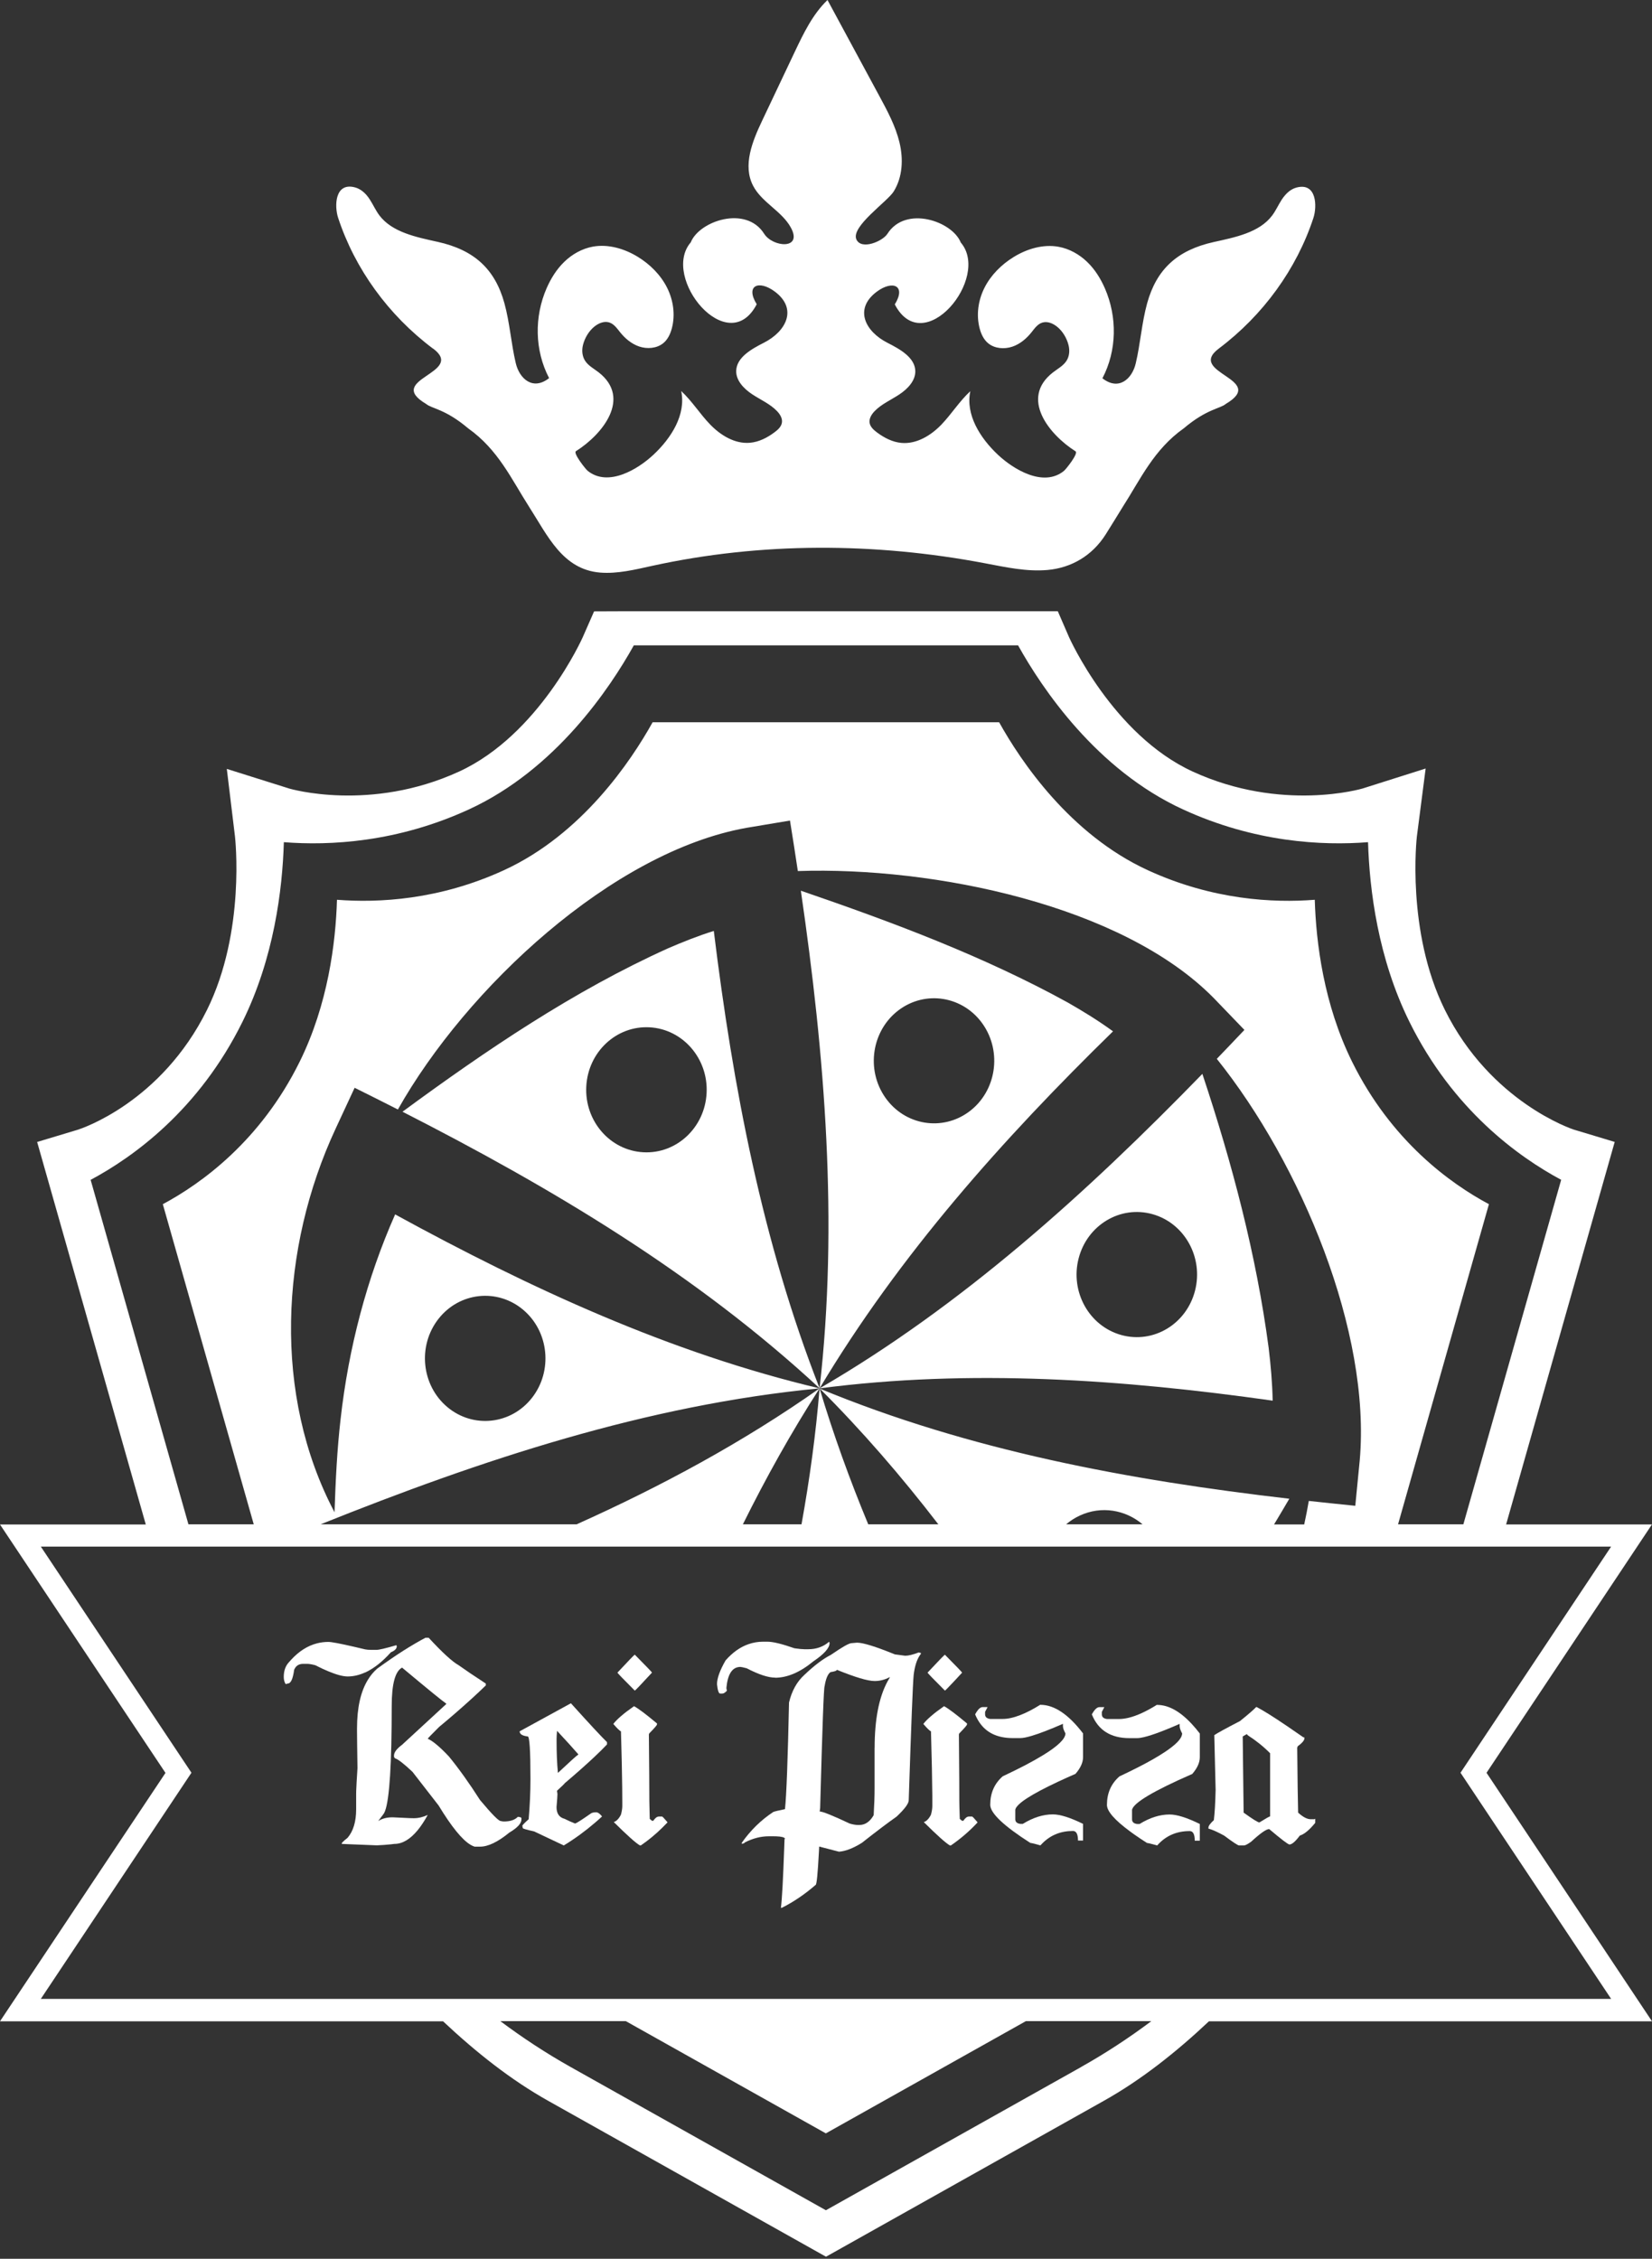 <svg width="381" height="521" viewBox="0 0 381 521" fill="none" xmlns="http://www.w3.org/2000/svg">
<rect x="0" y="0" width="381" height="521" fill="#333333" stroke="none"/>
<path d="M154.02 218.76C132.343 228.55 112.267 242.14 92.826 256.428C127.059 273.893 160.421 293.704 189.029 320.226C175.802 286.469 169.036 250.683 164.623 214.727C161.022 215.851 157.456 217.269 154.02 218.76ZM162.963 252.126C162.563 260.082 156.02 266.205 148.359 265.777C140.698 265.362 134.803 258.566 135.214 250.61C135.615 242.654 142.158 236.53 149.818 236.958C157.479 237.374 163.375 244.169 162.963 252.126Z" fill="white"/>
<path d="M256.695 237.886C253.365 235.454 249.787 233.254 246.304 231.262C226.828 220.543 205.822 212.697 184.699 205.449C190.23 243.41 193.383 281.922 189.018 320.237C207.493 289.34 231.335 262.672 256.695 237.886ZM223.58 256.353C217.367 261.034 208.682 259.604 204.175 253.163C199.668 246.71 201.044 237.691 207.246 233.01C213.46 228.329 222.144 229.759 226.652 236.199C231.159 242.653 229.782 251.672 223.58 256.353Z" fill="white"/>
<path d="M293.516 323.072C293.434 318.989 293.069 314.871 292.587 310.874C289.739 289.425 284.172 268.33 277.3 247.699C250.575 275.186 222.014 301.048 189.028 320.236C223.862 315.69 258.918 318.183 293.516 323.072ZM248.763 290.256C250.751 282.556 258.365 277.985 265.779 280.051C273.193 282.116 277.594 290.024 275.605 297.723C273.617 305.423 266.003 309.994 258.589 307.929C251.175 305.863 246.774 297.956 248.763 290.256Z" fill="white"/>
<path d="M99.913 80.42C107.456 86.091 88.522 87.399 98.289 93.18C99.584 94.28 102.702 94.329 107.986 98.814C114.917 103.715 118.001 110.62 122.037 116.915C126.309 123.576 129.769 131.373 138.418 132.07C142.443 132.387 146.456 131.385 150.41 130.518C175.593 125.005 201.824 125.115 227.149 129.919C231.926 130.823 236.751 131.899 241.588 131.471C247.142 130.97 251.897 128.146 254.98 123.307C256.333 121.192 257.616 119.029 258.946 116.902C262.994 110.608 266.077 103.703 273.008 98.802C278.304 94.316 281.422 94.267 282.705 93.167C292.473 87.386 273.538 86.091 281.081 80.408C291.331 72.696 299.039 62.05 302.911 50.269C303.782 47.629 303.699 41.97 298.957 43.278C298.357 43.449 297.815 43.742 297.333 44.109C296.65 44.634 296.097 45.319 295.626 46.015C294.838 47.225 294.261 48.558 293.39 49.719C290.437 53.642 284.894 54.73 279.916 55.83C271.549 57.687 266.736 62.075 264.559 69.97C263.312 74.517 263.017 79.247 261.935 83.818C261.087 87.435 257.981 90.198 254.25 87.252C257.604 80.86 257.698 73.099 254.815 66.499C253.838 64.263 252.52 62.136 250.732 60.413C248.943 58.69 246.636 57.37 244.118 56.917C240.564 56.282 236.869 57.394 233.833 59.252C230.95 61.012 228.525 63.456 227.054 66.365C225.583 69.274 225.113 72.671 225.948 75.8C226.289 77.084 226.89 78.379 227.972 79.234C229.443 80.408 231.632 80.579 233.456 79.968C235.28 79.357 236.763 78.073 237.916 76.619C238.622 75.739 239.317 74.712 240.435 74.395C241.611 74.052 242.882 74.615 243.812 75.372C245.118 76.424 246.048 78.049 246.436 79.613C246.742 80.848 246.648 82.204 245.93 83.28C245.177 84.417 243.871 85.089 242.788 85.944C235.198 91.896 241.964 100.244 248.06 104.106C248.766 104.558 245.848 108.249 245.365 108.628C240.623 112.466 233.727 108.249 230.173 104.913C226.031 101.026 222.641 95.636 223.783 90.234C221.265 92.556 219.464 95.49 217.099 97.958C214.722 100.415 211.427 102.468 207.908 102.163C205.825 101.979 203.919 100.977 202.271 99.755C201.506 99.181 200.729 98.484 200.565 97.58C200.388 96.59 200.965 95.624 201.671 94.879C203.248 93.216 205.484 92.263 207.414 90.98C209.355 89.696 211.144 87.802 211.097 85.578C211.015 82.486 207.625 80.567 204.731 79.1C199.529 76.472 196.905 71.266 202.177 67.306C205.86 64.544 209.061 65.852 206.366 70.215C212.992 82.962 228.549 64.055 221.582 55.94C219.605 50.99 208.838 47.335 204.66 53.935C203.566 55.658 198.682 57.736 197.517 55.243C196.152 52.297 204.683 46.492 206.119 44.158C208.19 40.809 208.355 36.653 207.449 32.865C206.543 29.088 204.66 25.58 202.789 22.122C198.811 14.752 194.822 7.382 190.844 0C187.408 3.324 185.337 7.663 183.325 11.892C180.806 17.208 178.288 22.525 175.77 27.841C173.51 32.608 171.262 38.145 173.675 42.825C175.687 46.724 180.336 48.692 182.407 52.517C185.184 57.638 178.229 57.064 176.229 53.911C172.063 47.311 161.283 50.953 159.306 55.903C152.34 64.018 167.897 82.925 174.522 70.178C171.827 65.815 175.028 64.507 178.712 67.269C183.984 71.217 181.359 76.424 176.158 79.063C173.263 80.53 169.874 82.449 169.791 85.541C169.733 87.765 171.533 89.66 173.475 90.943C175.417 92.226 177.641 93.18 179.218 94.842C179.924 95.587 180.512 96.553 180.324 97.543C180.159 98.447 179.394 99.144 178.617 99.718C176.982 100.941 175.063 101.943 172.981 102.126C169.462 102.444 166.167 100.378 163.79 97.922C161.413 95.465 159.624 92.532 157.106 90.198C158.247 95.6 154.87 100.989 150.716 104.876C147.162 108.213 140.266 112.429 135.523 108.591C135.041 108.2 132.122 104.509 132.828 104.069C138.936 100.219 145.691 91.872 138.1 85.908C137.006 85.052 135.7 84.38 134.958 83.243C134.252 82.168 134.146 80.811 134.452 79.577C134.841 78.012 135.77 76.387 137.076 75.336C138.006 74.578 139.277 74.016 140.454 74.358C141.572 74.688 142.266 75.702 142.972 76.582C144.125 78.037 145.62 79.32 147.432 79.931C149.256 80.542 151.433 80.371 152.916 79.198C153.999 78.342 154.587 77.059 154.94 75.763C155.776 72.635 155.305 69.249 153.834 66.328C152.363 63.419 149.927 60.963 147.056 59.215C144.02 57.37 140.324 56.257 136.771 56.881C134.252 57.333 131.946 58.641 130.157 60.376C128.368 62.099 127.05 64.238 126.073 66.463C123.19 73.062 123.296 80.811 126.638 87.215C122.908 90.161 119.813 87.386 118.954 83.781C117.871 79.198 117.577 74.468 116.33 69.934C114.152 62.038 109.339 57.651 100.972 55.793C96.006 54.693 90.452 53.593 87.498 49.682C86.627 48.521 86.05 47.189 85.262 45.979C84.803 45.27 84.238 44.585 83.556 44.072C83.073 43.706 82.532 43.412 81.932 43.241C77.177 41.933 77.107 47.58 77.978 50.232C81.849 62.014 89.557 72.659 99.807 80.371L99.913 80.42Z" fill="white"/>
<path d="M370.279 450.108L356.77 429.82L342.836 408.908L356.77 387.997L370.279 367.708L380.988 351.624H347.355L372.398 263.394L362.948 260.547C362.76 260.486 343.778 254.265 333.21 232.901C324.267 214.8 326.75 193.131 326.773 192.935L328.797 177.267L314.252 181.874C314.064 181.936 295.541 187.374 275.065 177.963C256.612 169.481 246.657 147.189 246.563 146.993L243.962 140.992H143.322L137.015 141.017L134.402 146.969C134.308 147.189 124.34 169.481 105.888 177.963C85.412 187.374 66.889 181.936 66.76 181.899L52.309 177.352L54.191 192.923C54.215 193.143 56.698 214.812 47.755 232.913C37.187 254.289 18.735 260.327 18.017 260.559L8.567 263.407L33.621 351.636H0L10.721 367.733L24.23 388.021L38.163 408.933L24.23 429.844L10.721 450.133L0 466.229H102.181C109.783 473.379 117.868 479.771 126.388 484.549L190.5 520.531L254.612 484.549C263.132 479.771 271.217 473.391 278.819 466.229H381L370.291 450.133L370.279 450.108ZM20.924 272.133C30.785 266.853 45.895 255.988 55.91 235.712C63.17 221.021 65.136 205.267 65.465 194.255C76.08 195.086 91.602 194.304 108.159 186.69C128.118 177.511 140.663 158.763 146.182 148.851H234.795C240.314 158.775 252.859 177.523 272.817 186.69C289.375 194.304 304.908 195.086 315.511 194.255C315.841 205.267 317.806 221.021 325.067 235.712C335.093 255.988 350.203 266.853 360.053 272.133L337.494 351.6H322.431L343.39 277.755C334.505 273.001 320.877 263.199 311.84 244.915C305.297 231.679 303.52 217.465 303.225 207.54C293.658 208.298 279.654 207.589 264.721 200.721C246.727 192.446 235.407 175.543 230.429 166.597H150.512C145.535 175.543 134.226 192.446 116.221 200.721C101.287 207.589 87.283 208.286 77.716 207.54C77.421 217.465 75.645 231.679 69.102 244.915C60.064 263.199 46.436 272.989 37.552 277.755L58.522 351.6H43.459L20.9 272.133H20.924ZM189.017 320.238C198.867 330.065 207.94 340.588 216.413 351.6H200.244C195.996 341.37 192.218 330.933 189.017 320.238C188.158 330.798 186.722 341.248 184.851 351.6H171.33C176.661 340.845 182.51 330.346 189.017 320.238C171.354 332.68 152.478 342.849 132.978 351.6H73.938C111.007 336.726 149.206 324.027 189.017 320.238C154.561 312.074 122.234 297.139 91.131 280.114C84.588 294.878 80.375 310.999 78.551 327.327C77.751 334.269 77.398 341.382 77.151 348.813C62.888 321.766 64.606 287.863 77.386 260.376L81.787 250.904C85.118 252.554 88.448 254.228 91.767 255.915C107.536 227.914 141.204 196.467 172.189 190.943L182.192 189.269C182.816 193.143 183.427 197.03 184.004 200.916C215.472 199.865 258.778 208.824 279.831 230.114L286.997 237.557C284.891 239.794 282.761 242.006 280.631 244.23C300.095 268.528 316.217 307.259 313.593 336.848L312.569 347.322C308.992 346.968 305.426 346.589 301.849 346.198C301.543 347.982 301.19 349.791 300.789 351.624H293.835C295.023 349.657 296.188 347.677 297.353 345.697C260.461 341.419 223.65 334.624 188.994 320.263L189.017 320.238ZM263.509 351.6H245.88C246.822 350.793 247.881 350.109 249.046 349.571C254.012 347.273 259.578 348.251 263.509 351.6ZM101.099 304.24C105.924 298.043 114.679 297.09 120.645 302.101C126.612 307.112 127.53 316.205 122.705 322.402C117.88 328.598 109.124 329.552 103.158 324.541C97.192 319.53 96.274 310.436 101.099 304.24ZM249.34 476.776L190.476 509.812L131.613 476.776C126 473.623 120.586 470.079 115.397 466.192H144.334L190.465 492.078L236.595 466.192H265.533C260.343 470.079 254.941 473.623 249.316 476.776H249.34ZM284.055 461.059H9.414L44.153 408.896L9.414 356.733H371.574L336.835 408.896L371.574 461.059H284.067H284.055Z" fill="white"/>
<path d="M84.177 385.797C86.154 384.893 88.155 383.341 90.156 381.104C91.05 380.75 91.509 380.273 91.509 379.698L91.403 379.478C88.944 380.2 87.425 380.554 86.837 380.554H85.59C85.037 380.554 84.589 380.517 84.236 380.444C83.271 380.212 82.377 380.004 81.577 379.821C78.399 379.087 76.446 378.721 75.728 378.721C74.834 378.721 73.951 378.831 73.104 379.051C70.962 379.601 68.985 380.847 67.184 382.791C66.984 383.011 66.784 383.231 66.584 383.463C65.819 384.306 65.443 385.418 65.443 386.812C65.443 387.423 65.584 387.96 65.855 388.425C66.078 388.425 66.255 388.388 66.373 388.315C67.067 388.315 67.549 387.276 67.832 385.186C67.879 385.052 67.938 384.929 68.008 384.819C68.397 384.135 69.032 383.781 69.915 383.781H70.844C71.315 383.781 71.939 383.891 72.716 384.098C73.845 384.673 74.857 385.149 75.787 385.528C77.646 386.298 79.117 386.689 80.188 386.689C81.506 386.689 82.836 386.384 84.177 385.773V385.797Z" fill="white"/>
<path d="M119.432 419.066C118.726 419.787 117.655 420.141 116.208 420.141C115.996 420.141 115.76 420.105 115.478 420.031C114.996 420.031 113.407 418.418 110.7 415.179C108.194 411.256 105.805 407.919 103.534 405.145C101.474 402.957 99.85 401.589 98.65 401.051C98.65 400.977 99.509 400.085 101.251 398.35C102.592 397.238 103.863 396.162 105.075 395.111C107.664 392.862 109.994 390.748 112.042 388.756V388.328C109.241 386.495 107.158 385.089 105.817 384.123C104.31 383.28 101.992 381.154 98.862 377.756H98.132C96.602 378.563 94.955 379.528 93.189 380.64C91.26 381.862 89.212 383.268 87.011 384.869C86.188 385.578 85.481 386.421 84.881 387.399C83.187 390.124 82.339 393.877 82.339 398.68C82.339 398.863 82.339 399.071 82.339 399.328C82.339 400.843 82.386 403.679 82.445 407.846C82.281 410.315 82.186 412.063 82.151 413.077C82.151 413.37 82.139 413.603 82.139 413.774V417.33C82.139 420.166 81.48 422.366 80.162 423.906C79.915 424.101 79.703 424.272 79.527 424.419C79.056 424.822 78.821 425.079 78.821 425.201V425.311L80.198 425.372L86.917 425.641C88.141 425.592 89.212 425.507 90.142 425.409C90.436 425.385 90.707 425.348 90.965 425.311C92.813 425.311 94.602 424.248 96.343 422.134C97.12 421.18 97.897 420.007 98.65 418.626C97.579 419.127 96.508 419.384 95.425 419.384C95.225 419.384 94.884 419.384 94.39 419.359C93.543 419.323 92.26 419.261 90.542 419.176C89.212 419.176 88.106 419.469 87.223 420.044L88.365 418.528C88.965 417.868 89.424 415.778 89.753 412.258C90.071 408.873 90.259 404.18 90.318 398.154C90.33 396.675 90.342 395.135 90.342 393.498C90.342 388.426 91.142 385.48 92.731 384.649C98.756 389.684 102.145 392.447 102.91 392.948V393.058L92.731 402.444C91.483 403.373 90.871 404.204 90.871 404.925V405.243L91.083 405.561C91.813 405.781 93.154 406.82 95.131 408.689L101.156 416.45C104.145 421.376 106.605 424.395 108.547 425.531C108.864 425.715 109.17 425.861 109.465 425.947H110.712C112.56 425.947 114.819 424.871 117.455 422.708C119.326 421.596 120.256 420.581 120.256 419.689V419.371C120.256 419.225 119.973 419.115 119.42 419.054L119.432 419.066Z" fill="white"/>
<path d="M131.683 392.863L128.023 394.868L119.844 399.341C119.844 399.989 120.468 400.38 121.715 400.526C122.127 400.526 122.339 403.765 122.339 410.231C122.339 410.292 122.339 410.365 122.339 410.438C122.339 413.359 122.198 416.415 121.927 419.617C120.962 420.485 120.468 420.986 120.468 421.133L120.574 421.67C120.586 421.793 121.456 422.049 123.175 422.428L130.024 425.667C132.554 424.127 134.931 422.391 137.155 420.485C137.732 419.996 138.296 419.495 138.85 418.981C138.332 418.334 137.885 418.016 137.496 418.016C137.014 418.016 136.625 418.089 136.355 418.236C135.849 418.59 135.402 418.896 134.99 419.177C133.589 420.13 132.789 420.607 132.613 420.607C131.624 420.216 130.836 419.849 130.224 419.531C128.976 419.214 128.352 418.309 128.352 416.83C128.423 416.048 128.47 415.425 128.505 414.924C128.541 414.386 128.564 414.007 128.564 413.812L128.458 413.054C129.635 411.978 130.224 411.404 130.224 411.331C132.918 409.045 135.19 407.028 137.049 405.281C138.191 404.217 139.167 403.24 139.991 402.372V401.834C138.626 400.502 135.86 397.52 131.683 392.888V392.863ZM133.342 404.731C133.06 404.877 131.506 406.271 128.67 408.935C128.458 406.65 128.364 404.242 128.364 401.712V401.064C128.364 400.685 128.4 400.074 128.47 399.231C130.635 401.553 132.259 403.35 133.354 404.621V404.731H133.342Z" fill="white"/>
<path d="M152.641 419.003H151.911C151.581 419.003 151.228 419.248 150.852 419.724C150.793 419.798 150.734 419.883 150.675 419.969H150.369C150.369 419.969 150.158 419.822 149.852 419.541C149.852 419.235 149.828 418.954 149.828 418.673C149.781 417.048 149.757 415.96 149.757 415.447C149.757 412.574 149.722 407.429 149.651 400.023L149.757 399.803C150.934 398.605 151.523 397.92 151.523 397.749V397.529C148.992 395.403 147.227 394.083 146.227 393.545C143.873 395.183 142.285 396.552 141.449 397.639C142.297 398.629 142.885 399.204 143.214 399.363C143.367 404.63 143.462 408.883 143.497 412.134C143.509 413.467 143.52 414.64 143.52 415.642V416.608C143.52 417.133 143.414 417.781 143.214 418.551C142.744 419.48 142.191 420.066 141.555 420.274C144.603 423.293 146.604 425.09 147.58 425.664H147.792C149.593 424.43 151.24 423.061 152.746 421.57C153.147 421.179 153.535 420.788 153.912 420.384V420.274C153.182 419.406 152.77 418.979 152.664 418.979L152.641 419.003Z" fill="white"/>
<path d="M146.404 389.954C146.487 389.954 147.817 388.573 150.37 385.799C150.37 385.713 149.04 384.332 146.404 381.668C146.299 381.668 144.969 383.049 142.403 385.799C142.403 385.909 143.733 387.29 146.404 389.954Z" fill="white"/>
<path d="M208.767 381.911L206.378 381.594C201.965 379.797 199.058 378.893 197.658 378.893L196.41 379.003C195.834 379.003 194.315 379.858 191.844 381.557C191.774 381.606 191.703 381.655 191.632 381.704C189.797 382.632 187.761 384.185 185.501 386.336C183.783 387.9 182.606 390.027 181.971 392.703C181.688 405.891 181.382 414.092 181.041 417.294C179.617 417.587 178.723 417.795 178.346 417.941C175.51 419.811 173.086 422.183 171.074 425.055V425.275C171.403 425.275 171.65 425.165 171.803 424.957C173.639 424.028 175.475 423.551 177.311 423.551H178.346C178.605 423.551 178.829 423.551 179.052 423.564C180.241 423.612 180.912 423.784 181.041 424.089C181.041 424.162 181.006 424.199 180.935 424.199C180.912 424.896 180.888 425.556 180.865 426.204C180.606 433.451 180.359 438.071 180.1 440.051H180.312C182.995 438.706 185.595 436.947 188.102 434.771C188.349 434.771 188.596 432.217 188.867 427.12C188.89 426.741 188.902 426.338 188.926 425.922L193.492 427.108C195.01 426.998 196.775 426.313 198.787 425.055C202.212 422.354 204.883 420.349 206.778 419.017C208.649 417.257 209.579 415.998 209.579 415.24C209.579 414.886 209.602 414.544 209.614 414.202C210.155 397.641 210.52 388.34 210.72 386.336C210.744 386.103 210.779 385.871 210.814 385.651C211.108 383.794 211.638 382.4 212.379 381.484V381.264L211.862 381.154C210.567 381.655 209.52 381.911 208.743 381.911H208.767ZM201.706 403.153V412.429C201.706 414.263 201.635 416.353 201.494 418.687C200.623 420.203 199.517 420.948 198.175 420.948H197.869C197.363 420.948 196.74 420.838 195.998 420.63C192.033 418.76 189.714 417.832 189.043 417.832L189.149 417.074C189.655 398.313 189.997 388.927 190.185 388.927C190.456 387.203 190.915 386.128 191.538 385.688C192.503 385.541 192.997 385.37 192.997 385.15C197.234 386.873 200.141 387.741 201.718 387.741C202.906 387.741 204.059 387.448 205.142 386.873H205.248C205.048 387.203 204.848 387.546 204.66 387.888C202.694 391.567 201.718 396.651 201.718 403.153H201.706Z" fill="white"/>
<path d="M178.754 386.983C181.579 386.983 184.521 385.724 187.58 383.206C190.075 381.52 191.322 380.114 191.322 379.002C191.322 378.929 191.287 378.819 191.217 378.684C189.887 379.833 188.286 380.407 186.439 380.407H185.509C185.003 380.407 184.25 380.334 183.226 380.187C180.366 379.185 178.295 378.672 177.001 378.672H175.965C174.8 378.672 173.682 378.867 172.6 379.246C170.705 379.906 168.952 381.153 167.339 382.986C166.021 385.284 165.362 387.117 165.362 388.486C165.515 389.928 165.762 390.637 166.092 390.637H166.61C166.88 390.637 167.233 390.417 167.645 389.989L167.539 389.452V389.232C167.834 386.237 168.81 384.661 170.481 384.502C170.576 384.502 170.67 384.49 170.764 384.49C170.952 384.49 171.435 384.6 172.223 384.807C174.989 386.249 177.177 386.958 178.766 386.958L178.754 386.983Z" fill="white"/>
<path d="M224.152 419.003H223.423C223.046 419.003 222.622 419.321 222.175 419.969H221.869C221.869 419.969 221.658 419.822 221.352 419.541C221.281 417.414 221.246 416.058 221.246 415.447C221.246 414.31 221.246 412.807 221.234 410.961C221.222 408.138 221.187 404.496 221.151 400.023L221.257 399.803C222.434 398.605 223.023 397.92 223.023 397.749V397.529C220.492 395.403 218.727 394.083 217.727 393.545C215.373 395.183 213.785 396.552 212.949 397.639C213.797 398.629 214.385 399.204 214.714 399.363C214.891 405.767 214.997 410.692 215.02 414.127C215.02 414.677 215.02 415.178 215.02 415.654V416.62C215.02 417.145 214.914 417.793 214.714 418.563C214.244 419.492 213.691 420.079 213.055 420.286C216.103 423.305 218.104 425.102 219.08 425.676H219.292C221.563 424.112 223.599 422.352 225.423 420.396V420.286C224.694 419.419 224.282 418.991 224.176 418.991L224.152 419.003Z" fill="white"/>
<path d="M217.928 389.954C217.987 389.954 218.634 389.306 219.858 387.998C220.411 387.4 221.093 386.678 221.894 385.811C221.894 385.725 220.564 384.344 217.928 381.68C217.822 381.68 216.516 383.024 214.009 385.713C213.986 385.737 213.95 385.774 213.927 385.798C213.927 385.908 215.257 387.29 217.928 389.954Z" fill="white"/>
<path d="M239.934 393.203C238.262 394.254 236.733 395.049 235.332 395.586C233.802 396.185 232.437 396.491 231.237 396.491H228.354C227.577 396.381 227.189 396.026 227.189 395.415V394.853L227.765 393.753H226.624C226.165 393.753 225.682 394.144 225.188 394.926C225.094 395.085 224.988 395.244 224.894 395.428C225.153 396.075 225.471 396.662 225.824 397.2C227.448 399.668 230.025 400.903 233.567 400.903H235.309C235.932 400.903 236.839 400.72 238.015 400.365C239.769 399.84 242.146 398.923 245.147 397.615V398.153C245.147 398.544 245.335 399.106 245.723 399.827C245.723 401.062 244.005 402.736 240.569 404.838C238.251 406.268 235.144 407.894 231.261 409.715C229.342 411.389 228.377 413.577 228.377 416.29C228.377 418.209 231.461 421.142 237.615 425.078C237.756 425.078 238.192 425.176 238.886 425.359C239.192 425.444 239.533 425.53 239.945 425.652C240.086 425.493 240.239 425.347 240.392 425.188C242.264 423.293 244.617 422.328 247.453 422.328C248.159 422.328 248.536 422.939 248.607 424.149C248.607 424.271 248.618 424.406 248.618 424.54H249.783V420.69C246.83 419.236 244.499 418.502 242.828 418.502C240.557 418.502 238.251 419.236 235.897 420.69H235.297C234.532 420.58 234.155 420.226 234.155 419.615V417.402C234.461 416.046 237.792 413.883 244.111 410.925C245.311 410.363 246.618 409.776 248.042 409.153C249.195 407.82 249.783 406.537 249.783 405.303V399.827C246.429 395.427 243.146 393.228 239.945 393.228L239.934 393.203Z" fill="white"/>
<path d="M266.861 393.203C264.355 394.768 262.166 395.77 260.271 396.222C259.518 396.393 258.812 396.503 258.165 396.503H255.282C254.505 396.393 254.117 396.039 254.117 395.428V394.865L254.693 393.765H253.552C252.999 393.765 252.422 394.328 251.81 395.44C253.281 399.094 256.176 400.915 260.483 400.915H262.225C262.46 400.915 262.731 400.891 263.048 400.842C264.802 400.561 267.803 399.497 272.063 397.627V398.165C272.063 398.556 272.251 399.119 272.639 399.84C272.639 399.937 272.628 400.023 272.604 400.121C272.404 401.16 271.11 402.467 268.732 404.056C267.932 404.594 267.003 405.156 265.955 405.767C263.86 406.965 261.272 408.285 258.177 409.739C256.258 411.414 255.293 413.601 255.293 416.315C255.293 417.781 257.082 419.822 260.648 422.45C260.954 422.682 261.283 422.915 261.613 423.147C262.495 423.77 263.472 424.418 264.543 425.102C264.755 425.102 265.532 425.286 266.885 425.664C268.827 423.452 271.321 422.352 274.381 422.352C275.158 422.352 275.546 423.086 275.546 424.565H276.711V420.715C273.757 419.26 271.427 418.527 269.756 418.527C267.485 418.527 265.178 419.26 262.825 420.715H262.225C261.46 420.605 261.083 420.25 261.083 419.639V417.427C261.448 415.814 266.073 413.064 274.969 409.177C276.123 407.845 276.711 406.562 276.711 405.327V399.852C276.099 399.045 275.475 398.312 274.864 397.652C272.145 394.719 269.486 393.252 266.873 393.252L266.861 393.203Z" fill="white"/>
<path d="M303.329 420.471V419.506L303.117 419.616H302.188C301.387 419.579 300.458 419.078 299.387 418.1C299.316 415.583 299.246 410.584 299.175 403.116C299.246 402.97 299.281 402.86 299.281 402.799C300.317 402.041 300.834 401.43 300.834 400.965V400.745H300.622C299.257 399.792 297.998 398.924 296.845 398.142C293.703 396.015 291.361 394.537 289.819 393.742H289.714C289.055 394.427 287.807 395.502 285.971 396.981C282.876 398.582 280.899 399.658 280.052 400.22L280.358 412.833C280.287 415.937 280.146 418.284 279.946 419.836C279.111 420.594 278.699 421.168 278.699 421.559V421.779C278.922 421.84 279.158 421.914 279.417 422.011C280.205 422.305 281.17 422.769 282.335 423.405C284.359 424.92 285.501 425.666 285.76 425.666H286.901C287.195 425.666 287.748 425.385 288.56 424.798C290.667 422.855 292.055 421.889 292.714 421.889C295.515 424.26 297.08 425.446 297.386 425.446C297.963 425.446 298.751 424.761 299.775 423.393C300.811 423.075 301.988 422.097 303.306 420.484L303.329 420.471ZM292.95 418.956C292.797 418.956 291.961 419.42 290.455 420.361C290.125 420.361 288.913 419.604 286.819 418.1L286.76 413.481L286.607 400.525L287.536 399.988L287.842 400.305C289.678 401.479 291.373 402.835 292.926 404.4V418.956H292.95Z" fill="white"/>
</svg>
